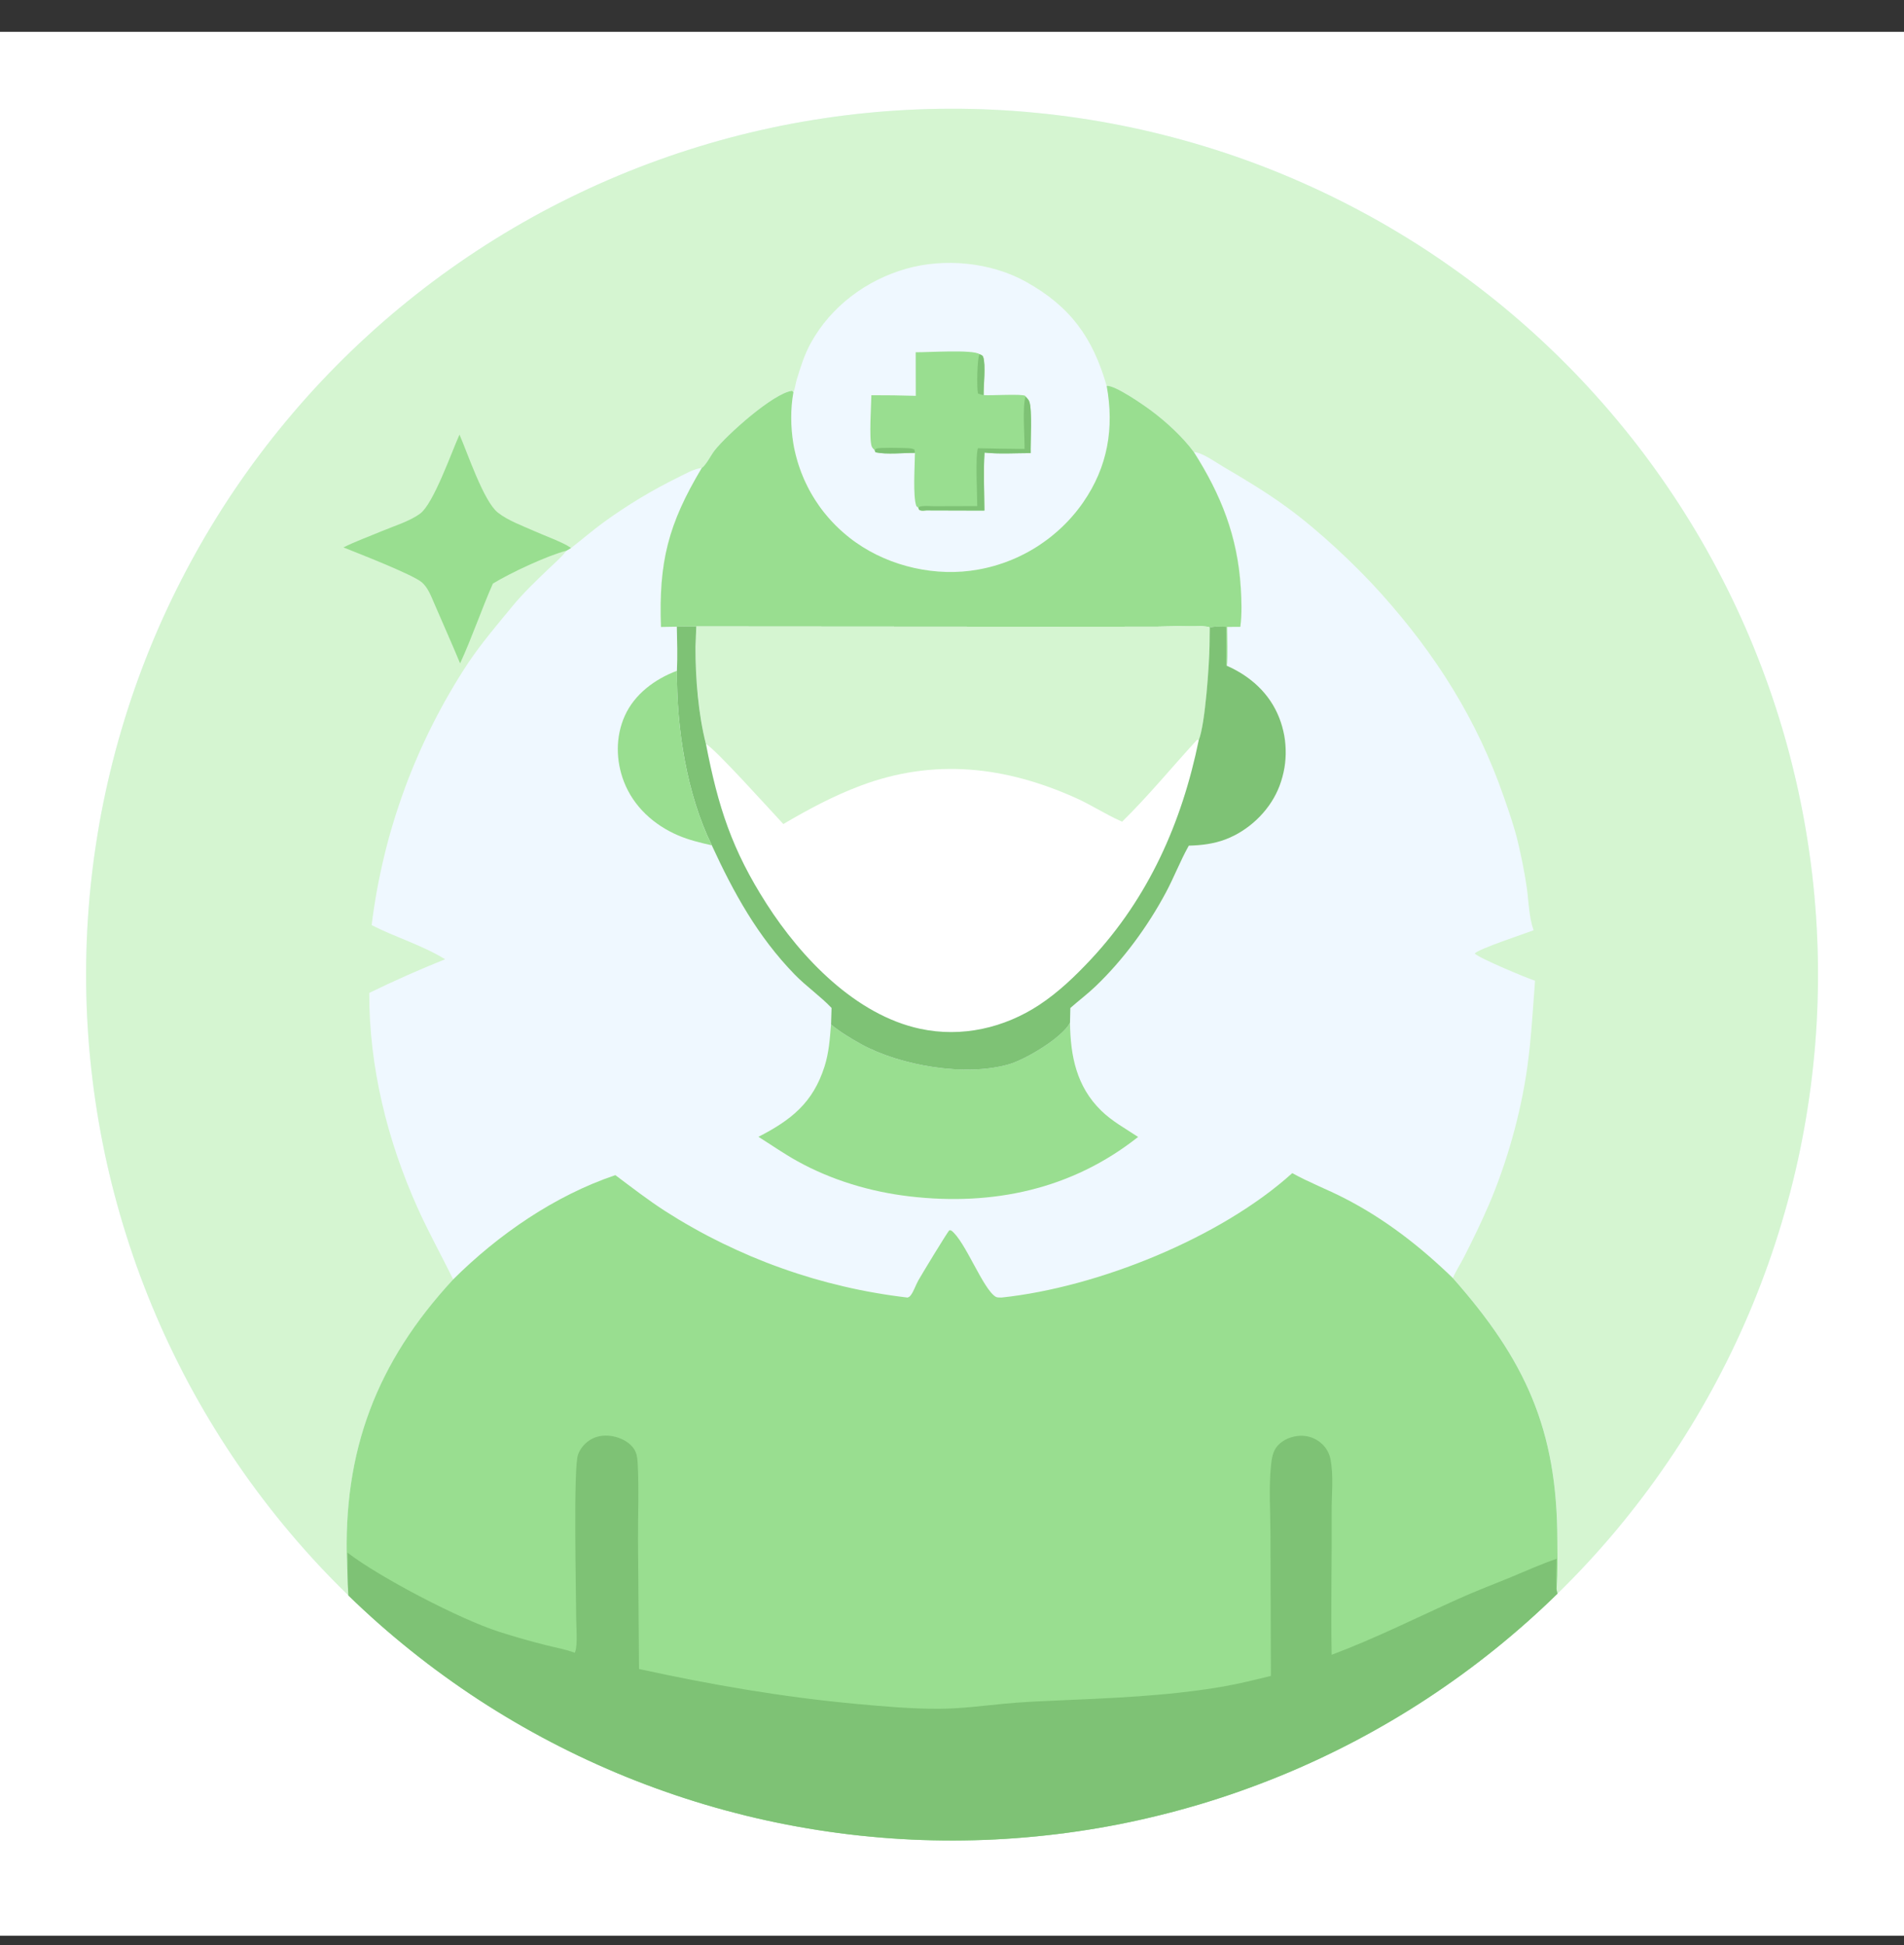 <svg width="46" height="47" viewBox="0 0 46 47" fill="none" xmlns="http://www.w3.org/2000/svg">
<rect x="0" y="0" width="46" height="47" fill="#333333" stroke="none"/>
<g clip-path="url(#clip0_1294_35104)">
<path d="M0 0.769H46V46.769H0V0.769Z" fill="white"/>
<path d="M8.42 38.55C8.173 38.31 7.932 38.064 7.697 37.813C7.463 37.561 7.234 37.303 7.012 37.04C6.79 36.777 6.575 36.509 6.366 36.235C6.157 35.961 5.955 35.683 5.76 35.399C5.565 35.115 5.377 34.827 5.197 34.534C5.016 34.241 4.843 33.944 4.676 33.642C4.51 33.341 4.352 33.035 4.201 32.726C4.05 32.417 3.906 32.104 3.771 31.787C3.635 31.471 3.508 31.151 3.388 30.829C3.268 30.506 3.156 30.18 3.053 29.852C2.949 29.524 2.853 29.193 2.766 28.86C2.678 28.527 2.599 28.193 2.528 27.856C2.458 27.519 2.395 27.18 2.341 26.841C2.287 26.501 2.241 26.16 2.204 25.817C2.166 25.475 2.137 25.132 2.117 24.789C2.096 24.445 2.085 24.101 2.081 23.757C2.078 23.413 2.083 23.069 2.096 22.724C2.11 22.381 2.132 22.037 2.162 21.694C2.193 21.351 2.232 21.009 2.279 20.669C2.327 20.328 2.382 19.988 2.446 19.65C2.511 19.311 2.583 18.975 2.664 18.64C2.745 18.306 2.833 17.973 2.931 17.643C3.028 17.313 3.133 16.985 3.246 16.66C3.36 16.335 3.481 16.013 3.61 15.694C3.739 15.375 3.876 15.059 4.021 14.747C4.166 14.435 4.319 14.126 4.479 13.822C4.639 13.517 4.806 13.216 4.981 12.919C5.156 12.623 5.338 12.331 5.527 12.043C5.717 11.756 5.913 11.473 6.116 11.195C6.319 10.918 6.529 10.645 6.746 10.378C6.963 10.11 7.186 9.848 7.415 9.592C7.645 9.335 7.881 9.085 8.123 8.84C8.365 8.595 8.613 8.356 8.867 8.124C9.12 7.891 9.38 7.665 9.645 7.445C9.91 7.226 10.18 7.012 10.455 6.806C10.731 6.6 11.011 6.4 11.297 6.207C11.582 6.015 11.872 5.829 12.166 5.651C12.461 5.473 12.759 5.302 13.062 5.138C13.365 4.975 13.672 4.819 13.983 4.671C14.293 4.522 14.607 4.382 14.925 4.249C15.242 4.116 15.563 3.991 15.887 3.874C16.21 3.757 16.537 3.648 16.866 3.547C17.195 3.446 17.526 3.353 17.86 3.268C18.194 3.184 18.529 3.108 18.867 3.039C19.204 2.971 19.543 2.912 19.884 2.861C20.224 2.809 20.566 2.766 20.908 2.732C21.25 2.697 21.594 2.672 21.937 2.654C22.281 2.637 22.625 2.627 22.97 2.627C23.314 2.626 23.658 2.634 24.002 2.651C24.345 2.667 24.689 2.692 25.031 2.726C25.374 2.759 25.715 2.801 26.056 2.851C26.396 2.901 26.736 2.96 27.073 3.027C27.411 3.094 27.747 3.169 28.081 3.253C28.415 3.337 28.746 3.428 29.076 3.528C29.405 3.628 29.732 3.736 30.056 3.852C30.38 3.968 30.701 4.092 31.019 4.224C31.337 4.356 31.651 4.496 31.962 4.643C32.273 4.791 32.581 4.946 32.884 5.109C33.188 5.271 33.487 5.441 33.782 5.619C34.077 5.796 34.367 5.98 34.653 6.172C34.939 6.364 35.22 6.563 35.496 6.768C35.772 6.974 36.043 7.186 36.309 7.405C36.574 7.624 36.834 7.849 37.089 8.081C37.343 8.313 37.592 8.551 37.835 8.795C38.078 9.039 38.314 9.289 38.544 9.545C38.775 9.8 38.999 10.062 39.216 10.329C39.434 10.595 39.645 10.867 39.849 11.145C40.053 11.422 40.25 11.704 40.44 11.991C40.63 12.278 40.813 12.569 40.989 12.865C41.165 13.161 41.333 13.461 41.494 13.766C41.655 14.07 41.808 14.378 41.954 14.69C42.1 15.002 42.238 15.317 42.368 15.636C42.498 15.954 42.62 16.276 42.735 16.601C42.849 16.925 42.955 17.253 43.054 17.583C43.152 17.913 43.242 18.245 43.323 18.579C43.405 18.913 43.479 19.25 43.544 19.588C43.609 19.926 43.666 20.265 43.714 20.606C43.763 20.947 43.803 21.288 43.834 21.631C43.866 21.974 43.889 22.317 43.903 22.661C43.918 23.005 43.924 23.349 43.922 23.694C43.919 24.038 43.908 24.382 43.889 24.726C43.87 25.069 43.842 25.412 43.805 25.755C43.769 26.097 43.724 26.438 43.671 26.778C43.618 27.118 43.556 27.457 43.487 27.794C43.417 28.131 43.339 28.466 43.252 28.799C43.166 29.133 43.071 29.463 42.968 29.792C42.866 30.12 42.755 30.446 42.636 30.769C42.517 31.093 42.391 31.412 42.256 31.729C42.121 32.046 41.979 32.359 41.829 32.669C41.679 32.979 41.521 33.285 41.356 33.587C41.191 33.889 41.018 34.187 40.839 34.48C40.659 34.774 40.472 35.062 40.277 35.347C40.083 35.631 39.882 35.91 39.674 36.185C39.466 36.459 39.252 36.728 39.031 36.992C38.809 37.256 38.582 37.514 38.348 37.766C38.114 38.019 37.874 38.265 37.628 38.506C37.387 38.742 37.141 38.971 36.889 39.195C36.637 39.418 36.38 39.636 36.117 39.847C35.855 40.058 35.587 40.263 35.315 40.461C35.043 40.659 34.766 40.851 34.484 41.036C34.203 41.221 33.917 41.399 33.627 41.57C33.336 41.741 33.042 41.905 32.744 42.062C32.446 42.218 32.144 42.368 31.839 42.51C31.534 42.653 31.225 42.788 30.913 42.915C30.602 43.042 30.287 43.162 29.969 43.274C29.652 43.386 29.331 43.491 29.009 43.588C28.686 43.684 28.361 43.773 28.035 43.854C27.707 43.935 27.379 44.008 27.048 44.074C26.718 44.139 26.386 44.196 26.053 44.245C25.72 44.294 25.385 44.335 25.05 44.368C24.715 44.401 24.379 44.426 24.043 44.443C23.706 44.46 23.369 44.468 23.033 44.469C22.696 44.469 22.359 44.462 22.023 44.446C21.686 44.43 21.35 44.406 21.015 44.374C20.68 44.342 20.345 44.302 20.012 44.254C19.678 44.206 19.346 44.15 19.016 44.086C18.685 44.022 18.356 43.95 18.029 43.87C17.702 43.789 17.377 43.702 17.054 43.606C16.731 43.51 16.41 43.407 16.092 43.295C15.774 43.184 15.459 43.065 15.147 42.939C14.835 42.812 14.526 42.678 14.22 42.537C13.915 42.396 13.612 42.247 13.314 42.091C13.015 41.935 12.721 41.772 12.43 41.602C12.139 41.431 11.853 41.254 11.571 41.07C11.289 40.886 11.011 40.696 10.738 40.498C10.465 40.301 10.197 40.097 9.934 39.886C9.671 39.676 9.413 39.459 9.161 39.237C8.908 39.014 8.661 38.785 8.42 38.55Z" fill="#eff8ff"/>
<path d="M8.42 38.55C8.173 38.31 7.932 38.064 7.697 37.813C7.463 37.561 7.234 37.303 7.012 37.04C6.79 36.777 6.575 36.509 6.366 36.235C6.157 35.961 5.955 35.683 5.76 35.399C5.565 35.115 5.377 34.827 5.197 34.534C5.016 34.241 4.843 33.944 4.676 33.642C4.51 33.341 4.352 33.035 4.201 32.726C4.05 32.417 3.906 32.104 3.771 31.787C3.635 31.471 3.508 31.151 3.388 30.829C3.268 30.506 3.156 30.18 3.053 29.852C2.949 29.524 2.853 29.193 2.766 28.86C2.678 28.527 2.599 28.193 2.528 27.856C2.458 27.519 2.395 27.18 2.341 26.841C2.287 26.501 2.241 26.16 2.204 25.817C2.166 25.475 2.137 25.132 2.117 24.789C2.096 24.445 2.085 24.101 2.081 23.757C2.078 23.413 2.083 23.069 2.096 22.724C2.11 22.381 2.132 22.037 2.162 21.694C2.193 21.351 2.232 21.009 2.279 20.669C2.327 20.328 2.382 19.988 2.446 19.65C2.511 19.311 2.583 18.975 2.664 18.64C2.745 18.306 2.833 17.973 2.931 17.643C3.028 17.313 3.133 16.985 3.246 16.66C3.36 16.335 3.481 16.013 3.61 15.694C3.739 15.375 3.876 15.059 4.021 14.747C4.166 14.435 4.319 14.126 4.479 13.822C4.639 13.517 4.806 13.216 4.981 12.919C5.156 12.623 5.338 12.331 5.527 12.043C5.717 11.756 5.913 11.473 6.116 11.195C6.319 10.918 6.529 10.645 6.746 10.378C6.963 10.11 7.186 9.848 7.415 9.592C7.645 9.335 7.881 9.085 8.123 8.84C8.365 8.595 8.613 8.356 8.867 8.124C9.12 7.891 9.38 7.665 9.645 7.445C9.91 7.226 10.18 7.012 10.455 6.806C10.731 6.6 11.011 6.4 11.297 6.207C11.582 6.015 11.872 5.829 12.166 5.651C12.461 5.473 12.759 5.302 13.062 5.138C13.365 4.975 13.672 4.819 13.983 4.671C14.293 4.522 14.607 4.382 14.925 4.249C15.242 4.116 15.563 3.991 15.887 3.874C16.21 3.757 16.537 3.648 16.866 3.547C17.195 3.446 17.526 3.353 17.86 3.268C18.194 3.184 18.529 3.108 18.867 3.039C19.204 2.971 19.543 2.912 19.884 2.861C20.224 2.809 20.566 2.766 20.908 2.732C21.25 2.697 21.594 2.672 21.937 2.654C22.281 2.637 22.625 2.627 22.97 2.627C23.314 2.626 23.658 2.634 24.002 2.651C24.345 2.667 24.689 2.692 25.031 2.726C25.374 2.759 25.715 2.801 26.056 2.851C26.396 2.901 26.736 2.96 27.073 3.027C27.411 3.094 27.747 3.169 28.081 3.253C28.415 3.337 28.746 3.428 29.076 3.528C29.405 3.628 29.732 3.736 30.056 3.852C30.38 3.968 30.701 4.092 31.019 4.224C31.337 4.356 31.651 4.496 31.962 4.643C32.273 4.791 32.581 4.946 32.884 5.109C33.188 5.271 33.487 5.441 33.782 5.619C34.077 5.796 34.367 5.98 34.653 6.172C34.939 6.364 35.22 6.563 35.496 6.768C35.772 6.974 36.043 7.186 36.309 7.405C36.574 7.624 36.834 7.849 37.089 8.081C37.343 8.313 37.592 8.551 37.835 8.795C38.078 9.039 38.314 9.289 38.544 9.545C38.775 9.8 38.999 10.062 39.216 10.329C39.434 10.595 39.645 10.867 39.849 11.145C40.053 11.422 40.25 11.704 40.44 11.991C40.63 12.278 40.813 12.569 40.989 12.865C41.165 13.161 41.333 13.461 41.494 13.766C41.655 14.07 41.808 14.378 41.954 14.69C42.1 15.002 42.238 15.317 42.368 15.636C42.498 15.954 42.62 16.276 42.735 16.601C42.849 16.925 42.955 17.253 43.054 17.583C43.152 17.913 43.242 18.245 43.323 18.579C43.405 18.913 43.479 19.25 43.544 19.588C43.609 19.926 43.666 20.265 43.714 20.606C43.763 20.947 43.803 21.288 43.834 21.631C43.866 21.974 43.889 22.317 43.903 22.661C43.918 23.005 43.924 23.349 43.922 23.694C43.919 24.038 43.908 24.382 43.889 24.726C43.87 25.069 43.842 25.412 43.805 25.755C43.769 26.097 43.724 26.438 43.671 26.778C43.618 27.118 43.556 27.457 43.487 27.794C43.417 28.131 43.339 28.466 43.252 28.799C43.166 29.133 43.071 29.463 42.968 29.792C42.866 30.12 42.755 30.446 42.636 30.769C42.517 31.093 42.391 31.412 42.256 31.729C42.121 32.046 41.979 32.359 41.829 32.669C41.679 32.979 41.521 33.285 41.356 33.587C41.191 33.889 41.018 34.187 40.839 34.48C40.659 34.774 40.472 35.062 40.277 35.347C40.083 35.631 39.882 35.91 39.674 36.185C39.466 36.459 39.252 36.728 39.031 36.992C38.809 37.256 38.582 37.514 38.348 37.766C38.114 38.019 37.874 38.265 37.628 38.506L37.604 38.396C37.607 38.38 37.61 38.364 37.611 38.348C37.642 37.971 37.627 37.579 37.626 37.2C37.622 34.529 36.848 32.854 35.102 30.879C35.173 30.705 35.287 30.537 35.373 30.367C35.582 29.955 35.788 29.533 35.971 29.108C36.405 28.096 36.739 26.909 36.894 25.819C36.994 25.114 37.032 24.404 37.086 23.695C36.906 23.641 35.716 23.144 35.63 23.038C35.698 22.934 36.88 22.543 37.051 22.477C36.936 22.152 36.934 21.776 36.885 21.436C36.832 21.07 36.756 20.701 36.671 20.341C36.584 19.975 36.457 19.616 36.334 19.261C35.69 17.398 34.697 15.827 33.385 14.36C32.754 13.654 31.865 12.822 31.102 12.264C30.611 11.905 30.075 11.581 29.549 11.274C29.372 11.171 29.047 10.933 28.845 10.922C29.501 11.957 29.9 12.956 29.978 14.197C29.997 14.504 30.007 14.84 29.967 15.144L29.648 15.147C29.648 15.457 29.664 15.777 29.644 16.087L29.632 16.083C29.621 15.771 29.628 15.457 29.629 15.145C29.505 15.144 29.345 15.125 29.228 15.164C29.206 15.151 29.181 15.145 29.155 15.142C28.8 15.105 28.328 15.141 27.955 15.142L25.371 15.144L16.823 15.138C16.666 15.133 16.509 15.138 16.353 15.141L15.971 15.148C15.913 13.574 16.147 12.66 16.956 11.307C16.769 11.324 16.563 11.446 16.394 11.529C16.074 11.686 15.762 11.856 15.457 12.04C15.152 12.224 14.855 12.421 14.568 12.631C14.303 12.826 14.055 13.04 13.796 13.241L13.685 13.306C13.681 13.311 13.677 13.316 13.673 13.322C13.551 13.479 13.385 13.616 13.242 13.755C12.94 14.045 12.639 14.331 12.373 14.655C12.014 15.091 11.63 15.543 11.316 16.01C11.238 16.129 11.161 16.248 11.086 16.369C11.012 16.49 10.938 16.612 10.867 16.735C10.796 16.858 10.726 16.981 10.659 17.106C10.591 17.231 10.525 17.357 10.461 17.484C10.396 17.61 10.334 17.738 10.274 17.867C10.213 17.995 10.155 18.125 10.098 18.255C10.041 18.385 9.986 18.516 9.933 18.648C9.88 18.78 9.829 18.913 9.78 19.046C9.731 19.179 9.684 19.313 9.639 19.448C9.593 19.582 9.55 19.718 9.509 19.854C9.467 19.989 9.428 20.126 9.39 20.263C9.353 20.4 9.317 20.538 9.284 20.676C9.251 20.814 9.219 20.952 9.19 21.091C9.16 21.23 9.133 21.37 9.107 21.509C9.082 21.649 9.058 21.789 9.037 21.93C9.015 22.07 8.996 22.211 8.979 22.352C9.552 22.646 10.207 22.839 10.754 23.177C10.133 23.426 9.522 23.697 8.921 23.99C8.916 25.776 9.358 27.557 10.088 29.183C10.351 29.769 10.666 30.336 10.95 30.913C9.101 32.91 8.279 35.059 8.385 37.804C8.388 37.868 8.389 37.932 8.397 37.995C8.4 38.181 8.406 38.365 8.42 38.55Z" fill="#D5F5D1"/>
<path d="M19.169 9.476C19.206 9.397 19.219 9.271 19.245 9.185C19.337 8.877 19.435 8.566 19.59 8.285C20.077 7.403 20.928 6.769 21.89 6.494C22.819 6.229 23.935 6.335 24.783 6.806C25.863 7.407 26.4 8.156 26.737 9.324C26.929 9.295 27.632 9.786 27.819 9.925C28.173 10.19 28.582 10.565 28.843 10.922C29.5 11.957 29.898 12.956 29.976 14.198C29.996 14.504 30.006 14.84 29.966 15.144L29.647 15.147C29.647 15.458 29.662 15.777 29.643 16.087L29.63 16.084C29.619 15.771 29.626 15.457 29.627 15.145C29.503 15.144 29.343 15.126 29.227 15.165C29.204 15.151 29.18 15.145 29.154 15.142C28.799 15.105 28.326 15.141 27.953 15.142L25.369 15.144L16.821 15.138C16.665 15.133 16.508 15.138 16.351 15.142L15.969 15.148C15.912 13.575 16.145 12.661 16.954 11.307C17.059 11.236 17.178 10.994 17.262 10.886C17.557 10.509 18.683 9.498 19.136 9.442L19.169 9.476Z" fill="#eff8ff"/>
<path d="M26.737 9.324C26.929 9.296 27.632 9.786 27.819 9.926C28.173 10.19 28.582 10.565 28.843 10.923C29.5 11.957 29.898 12.956 29.976 14.198C29.996 14.504 30.006 14.84 29.966 15.145L29.647 15.147C29.647 15.458 29.662 15.778 29.643 16.087L29.63 16.084C29.619 15.771 29.626 15.457 29.627 15.145C29.503 15.145 29.343 15.126 29.227 15.165C29.204 15.151 29.18 15.145 29.154 15.142C28.799 15.105 28.326 15.142 27.953 15.142L25.369 15.144L16.821 15.138C16.665 15.134 16.508 15.139 16.351 15.142L15.969 15.148C15.912 13.575 16.145 12.661 16.954 11.308C17.059 11.236 17.178 10.994 17.262 10.886C17.557 10.509 18.683 9.498 19.136 9.442L19.169 9.476C19.095 9.879 19.101 10.315 19.167 10.718C19.172 10.748 19.177 10.778 19.183 10.808C19.189 10.837 19.195 10.867 19.202 10.896C19.208 10.926 19.215 10.955 19.223 10.985C19.23 11.014 19.238 11.043 19.246 11.072C19.254 11.102 19.262 11.131 19.271 11.16C19.279 11.188 19.289 11.217 19.298 11.246C19.308 11.275 19.317 11.303 19.328 11.332C19.338 11.36 19.348 11.389 19.359 11.417C19.37 11.445 19.381 11.473 19.393 11.501C19.404 11.529 19.416 11.557 19.428 11.585C19.441 11.612 19.453 11.64 19.466 11.667C19.479 11.694 19.492 11.722 19.506 11.749C19.519 11.776 19.533 11.803 19.547 11.829C19.562 11.856 19.576 11.882 19.591 11.909C19.606 11.935 19.621 11.961 19.637 11.987C19.652 12.013 19.668 12.039 19.684 12.064C19.701 12.09 19.717 12.115 19.734 12.14C19.751 12.165 19.768 12.19 19.785 12.215C19.803 12.24 19.82 12.264 19.838 12.289C19.857 12.313 19.875 12.337 19.893 12.361C19.912 12.385 19.931 12.408 19.95 12.431C19.969 12.455 19.989 12.478 20.009 12.501C20.029 12.524 20.049 12.546 20.069 12.569C20.089 12.591 20.11 12.613 20.131 12.635C20.151 12.657 20.173 12.679 20.194 12.7C20.215 12.721 20.237 12.742 20.259 12.763C20.281 12.784 20.303 12.805 20.326 12.825C20.348 12.845 20.371 12.865 20.394 12.885C20.417 12.905 20.44 12.924 20.463 12.943C20.487 12.962 20.51 12.981 20.534 13C20.558 13.018 20.582 13.037 20.606 13.055C20.631 13.072 20.655 13.09 20.68 13.108C21.511 13.695 22.626 13.944 23.629 13.762C23.661 13.757 23.692 13.751 23.724 13.744C23.755 13.738 23.787 13.731 23.818 13.724C23.85 13.717 23.881 13.709 23.912 13.701C23.944 13.693 23.975 13.685 24.006 13.676C24.037 13.668 24.067 13.658 24.098 13.649C24.129 13.639 24.16 13.63 24.19 13.619C24.221 13.609 24.251 13.598 24.282 13.588C24.312 13.576 24.342 13.565 24.372 13.553C24.402 13.542 24.432 13.53 24.462 13.517C24.491 13.505 24.521 13.492 24.55 13.479C24.58 13.466 24.609 13.452 24.638 13.438C24.667 13.424 24.696 13.41 24.725 13.395C24.753 13.381 24.782 13.366 24.81 13.351C24.839 13.335 24.867 13.319 24.895 13.303C24.923 13.287 24.951 13.271 24.978 13.255C25.006 13.238 25.033 13.221 25.06 13.204C25.087 13.186 25.114 13.168 25.141 13.15C25.168 13.132 25.194 13.114 25.22 13.095C25.247 13.077 25.273 13.058 25.299 13.038C25.324 13.019 25.35 12.999 25.375 12.98C25.4 12.96 25.425 12.939 25.45 12.919C25.475 12.898 25.5 12.877 25.524 12.856C25.548 12.835 25.572 12.814 25.596 12.792C25.62 12.77 25.643 12.748 25.667 12.726C25.69 12.704 25.713 12.681 25.736 12.658C25.758 12.635 25.781 12.612 25.803 12.589C25.825 12.565 25.847 12.542 25.868 12.518C25.89 12.494 25.911 12.469 25.932 12.445C25.953 12.42 25.974 12.396 25.994 12.371C26.014 12.346 26.034 12.32 26.054 12.295C26.074 12.27 26.093 12.244 26.112 12.218C26.131 12.192 26.15 12.166 26.168 12.139C26.764 11.28 26.922 10.34 26.737 9.324Z" fill="#99DE90"/>
<path d="M22.123 8.511C22.401 8.516 23.503 8.439 23.667 8.558C23.707 8.579 23.739 8.581 23.754 8.626C23.82 8.817 23.761 9.318 23.765 9.547C23.946 9.561 24.683 9.511 24.771 9.565L24.777 9.58C24.81 9.615 24.851 9.656 24.868 9.702C24.942 9.898 24.894 10.69 24.901 10.947C24.538 10.947 24.147 10.974 23.786 10.935C23.757 11.398 23.781 11.872 23.783 12.336L22.382 12.332C22.332 12.336 22.282 12.345 22.233 12.33C22.199 12.32 22.201 12.3 22.189 12.271L22.139 12.228C22.05 11.994 22.103 11.232 22.105 10.942C21.819 10.941 21.423 10.986 21.153 10.928L21.132 10.877C21.105 10.85 21.07 10.818 21.058 10.78C20.995 10.594 21.048 9.791 21.052 9.549C21.41 9.548 21.768 9.553 22.125 9.564L22.123 8.511Z" fill="#99DE90"/>
<path d="M24.776 9.58C24.808 9.615 24.85 9.656 24.867 9.702C24.94 9.898 24.893 10.69 24.9 10.947C24.536 10.947 24.145 10.974 23.785 10.935C23.756 11.398 23.78 11.872 23.782 12.336L22.38 12.332C22.331 12.336 22.28 12.345 22.232 12.33C22.198 12.321 22.2 12.3 22.188 12.271L22.215 12.242C22.324 12.213 22.449 12.228 22.561 12.23L23.61 12.227C23.609 11.954 23.562 11.02 23.626 10.83C24.002 10.838 24.377 10.844 24.753 10.847C24.757 10.541 24.696 9.845 24.776 9.58Z" fill="#7EC275"/>
<path d="M23.665 8.558C23.706 8.579 23.737 8.581 23.753 8.626C23.818 8.817 23.759 9.318 23.764 9.547C23.717 9.538 23.676 9.526 23.631 9.51C23.629 9.501 23.626 9.493 23.624 9.484C23.597 9.353 23.606 8.658 23.665 8.558Z" fill="#7EC275"/>
<path d="M21.131 10.877C21.145 10.864 21.155 10.847 21.172 10.839C21.236 10.809 21.811 10.823 21.916 10.828C21.978 10.83 22.033 10.832 22.091 10.86C22.096 10.886 22.102 10.915 22.104 10.942C21.818 10.941 21.422 10.986 21.152 10.928L21.131 10.877Z" fill="#7EC275"/>
<path d="M11.101 10.501C11.297 10.948 11.683 12.11 12.026 12.383C12.271 12.578 12.615 12.7 12.9 12.828C13.108 12.922 13.614 13.11 13.768 13.221C13.777 13.228 13.786 13.234 13.795 13.241L13.684 13.306C13.216 13.426 12.324 13.845 11.908 14.1C11.628 14.735 11.406 15.398 11.116 16.028C10.912 15.534 10.691 15.046 10.481 14.555C10.407 14.384 10.336 14.197 10.193 14.071C9.98 13.884 8.64 13.364 8.297 13.226C8.597 13.077 8.916 12.963 9.224 12.833C9.516 12.711 9.901 12.595 10.153 12.407C10.474 12.169 10.91 10.923 11.101 10.501Z" fill="#99DE90"/>
<path d="M31.221 28.344C31.624 28.57 32.065 28.736 32.477 28.948C33.463 29.454 34.307 30.112 35.1 30.879C36.847 32.854 37.62 34.529 37.625 37.2C37.625 37.579 37.641 37.971 37.61 38.348C37.608 38.364 37.606 38.38 37.603 38.396L37.627 38.506C37.386 38.742 37.139 38.971 36.887 39.195C36.636 39.418 36.378 39.636 36.116 39.847C35.853 40.058 35.586 40.263 35.314 40.461C35.041 40.659 34.764 40.851 34.483 41.036C34.201 41.221 33.916 41.399 33.625 41.57C33.335 41.741 33.041 41.905 32.743 42.062C32.445 42.219 32.143 42.368 31.838 42.511C31.533 42.653 31.224 42.788 30.912 42.915C30.6 43.042 30.286 43.162 29.968 43.274C29.65 43.387 29.33 43.491 29.008 43.588C28.685 43.684 28.36 43.773 28.033 43.854C27.706 43.935 27.378 44.009 27.047 44.074C26.717 44.139 26.385 44.196 26.052 44.245C25.718 44.294 25.384 44.335 25.049 44.368C24.714 44.401 24.378 44.426 24.041 44.443C23.705 44.46 23.368 44.468 23.031 44.469C22.695 44.469 22.358 44.462 22.021 44.446C21.685 44.43 21.349 44.407 21.014 44.374C20.678 44.343 20.344 44.302 20.011 44.254C19.677 44.206 19.345 44.15 19.015 44.086C18.684 44.022 18.355 43.95 18.028 43.87C17.701 43.789 17.375 43.702 17.053 43.606C16.73 43.51 16.409 43.407 16.091 43.295C15.773 43.184 15.458 43.065 15.146 42.939C14.834 42.812 14.525 42.678 14.219 42.537C13.913 42.396 13.611 42.247 13.313 42.091C13.014 41.935 12.719 41.772 12.429 41.602C12.138 41.432 11.852 41.255 11.569 41.07C11.287 40.886 11.01 40.696 10.737 40.498C10.464 40.301 10.196 40.097 9.933 39.886C9.67 39.676 9.412 39.459 9.16 39.237C8.907 39.014 8.66 38.785 8.418 38.55C8.404 38.365 8.399 38.181 8.396 37.995C8.387 37.932 8.387 37.868 8.384 37.804C8.278 35.059 9.099 32.91 10.948 30.913C12.035 29.831 13.404 28.885 14.867 28.393C15.264 28.69 15.658 28.996 16.074 29.264C16.184 29.334 16.295 29.403 16.407 29.471C16.519 29.538 16.632 29.603 16.746 29.667C16.86 29.731 16.974 29.794 17.09 29.855C17.206 29.915 17.322 29.974 17.439 30.032C17.557 30.089 17.675 30.145 17.794 30.199C17.912 30.253 18.032 30.306 18.152 30.357C18.273 30.407 18.394 30.456 18.515 30.504C18.637 30.551 18.759 30.597 18.882 30.64C19.005 30.684 19.129 30.727 19.253 30.767C19.377 30.807 19.502 30.846 19.627 30.883C19.753 30.919 19.878 30.954 20.005 30.988C20.131 31.021 20.258 31.052 20.385 31.082C20.512 31.112 20.64 31.14 20.768 31.166C20.896 31.192 21.024 31.216 21.153 31.238C21.281 31.261 21.41 31.281 21.539 31.3C21.669 31.319 21.798 31.335 21.928 31.351C21.945 31.341 21.965 31.336 21.98 31.322C22.055 31.252 22.127 31.041 22.184 30.941C22.258 30.808 22.9 29.749 22.935 29.727C22.949 29.719 22.967 29.73 22.983 29.731C23.321 29.984 23.749 31.155 24.06 31.334C24.093 31.353 24.161 31.349 24.199 31.35C26.518 31.105 29.486 29.912 31.221 28.344Z" fill="#99DE90"/>
<path d="M13.886 39.933C13.89 39.923 13.894 39.913 13.898 39.903C13.96 39.725 13.921 39.29 13.92 39.092C13.919 38.472 13.849 35.479 13.964 35.149C14.021 34.984 14.153 34.84 14.308 34.761C14.501 34.662 14.742 34.668 14.943 34.739C15.11 34.797 15.287 34.913 15.357 35.082C15.396 35.175 15.403 35.292 15.408 35.392C15.438 35.983 15.413 36.587 15.414 37.179L15.438 40.325C17.18 40.705 18.904 41.004 20.681 41.168C21.344 41.229 22.019 41.289 22.684 41.286C23.219 41.284 23.753 41.213 24.285 41.162C24.66 41.127 25.033 41.108 25.409 41.092C26.786 41.031 28.179 40.985 29.54 40.751C29.931 40.684 30.318 40.586 30.704 40.492L30.694 37.072C30.693 36.529 30.651 35.947 30.707 35.408C30.724 35.242 30.749 35.065 30.863 34.935C30.999 34.78 31.213 34.697 31.415 34.69C31.439 34.689 31.464 34.69 31.488 34.691C31.512 34.693 31.536 34.696 31.56 34.7C31.584 34.703 31.608 34.709 31.631 34.715C31.654 34.721 31.677 34.729 31.7 34.737C31.723 34.746 31.745 34.756 31.766 34.767C31.788 34.778 31.809 34.789 31.829 34.803C31.85 34.815 31.87 34.829 31.889 34.844C31.908 34.859 31.926 34.875 31.944 34.892C32.047 34.99 32.115 35.113 32.143 35.252C32.224 35.655 32.169 36.124 32.172 36.536C32.179 37.684 32.152 38.835 32.172 39.982C33.222 39.588 34.209 39.093 35.229 38.633C35.651 38.442 36.086 38.279 36.514 38.102C36.875 37.952 37.235 37.789 37.606 37.663C37.601 37.908 37.596 38.152 37.604 38.396L37.627 38.506C37.386 38.742 37.14 38.971 36.888 39.195C36.636 39.418 36.379 39.636 36.117 39.847C35.854 40.058 35.587 40.263 35.314 40.461C35.042 40.659 34.765 40.851 34.484 41.036C34.202 41.221 33.916 41.399 33.626 41.57C33.336 41.741 33.042 41.905 32.744 42.062C32.446 42.219 32.144 42.368 31.838 42.511C31.533 42.653 31.225 42.788 30.913 42.915C30.601 43.042 30.286 43.162 29.969 43.274C29.651 43.387 29.331 43.491 29.008 43.588C28.686 43.684 28.361 43.773 28.034 43.854C27.707 43.935 27.378 44.009 27.048 44.074C26.717 44.139 26.385 44.196 26.052 44.245C25.719 44.294 25.385 44.335 25.049 44.368C24.714 44.401 24.378 44.426 24.042 44.443C23.706 44.46 23.369 44.468 23.032 44.469C22.695 44.469 22.358 44.462 22.022 44.446C21.686 44.43 21.35 44.407 21.014 44.374C20.679 44.343 20.345 44.303 20.011 44.254C19.678 44.206 19.346 44.15 19.015 44.086C18.684 44.022 18.356 43.95 18.028 43.87C17.701 43.789 17.376 43.702 17.053 43.606C16.73 43.51 16.41 43.407 16.092 43.295C15.774 43.184 15.459 43.065 15.147 42.939C14.834 42.812 14.525 42.678 14.22 42.537C13.914 42.396 13.612 42.247 13.313 42.091C13.015 41.935 12.72 41.772 12.429 41.602C12.139 41.432 11.852 41.255 11.57 41.071C11.288 40.886 11.011 40.696 10.738 40.498C10.465 40.301 10.197 40.097 9.934 39.886C9.671 39.676 9.413 39.459 9.16 39.237C8.908 39.014 8.661 38.785 8.419 38.55C8.405 38.365 8.4 38.181 8.397 37.995C8.402 37.834 8.401 37.675 8.396 37.515C9.185 38.119 11.117 39.126 12.059 39.426C12.436 39.547 12.818 39.656 13.203 39.752C13.425 39.809 13.673 39.851 13.886 39.933Z" fill="#7EC275"/>
<path d="M16.823 15.138L25.371 15.144L27.955 15.142C28.328 15.141 28.8 15.105 29.156 15.142C29.182 15.145 29.206 15.151 29.228 15.165L29.223 15.59C29.217 16.048 29.12 17.503 28.964 17.88C28.556 19.871 27.753 21.687 26.354 23.184C25.977 23.587 25.576 23.972 25.113 24.278C24.264 24.838 23.237 25.072 22.236 24.858C20.675 24.525 19.36 23.145 18.524 21.843C17.684 20.534 17.351 19.496 17.058 17.979C16.872 17.252 16.802 16.384 16.805 15.632L16.823 15.138Z" fill="white"/>
<path d="M16.823 15.138L25.371 15.144L27.955 15.142C28.328 15.141 28.8 15.105 29.156 15.142C29.182 15.145 29.206 15.151 29.228 15.165L29.223 15.59C29.217 16.048 29.12 17.503 28.964 17.88L28.92 17.875C28.319 18.529 27.744 19.232 27.11 19.853L27.075 19.837C26.703 19.672 26.362 19.446 25.992 19.28C24.291 18.516 22.568 18.315 20.789 18.984C20.135 19.23 19.526 19.556 18.925 19.91C18.66 19.629 17.261 18.07 17.058 17.979C16.872 17.252 16.802 16.384 16.805 15.632L16.823 15.138Z" fill="#D5F5D1"/>
<path d="M25.851 24.712C25.861 25.514 26.008 26.252 26.604 26.834C26.866 27.091 27.192 27.268 27.496 27.47C25.894 28.739 23.986 29.14 21.982 28.907C21.036 28.797 20.092 28.516 19.258 28.052C18.937 27.874 18.634 27.662 18.324 27.467C19.114 27.061 19.64 26.647 19.92 25.769C20.026 25.436 20.05 25.099 20.077 24.752C20.296 24.934 20.561 25.093 20.809 25.229C21.749 25.747 23.327 26.022 24.381 25.712C24.78 25.595 25.651 25.08 25.851 24.712Z" fill="#99DE90"/>
<path d="M16.352 15.142C16.508 15.139 16.665 15.134 16.822 15.138L16.803 15.632C16.801 16.384 16.87 17.252 17.056 17.979C17.349 19.496 17.683 20.534 18.523 21.843C19.358 23.145 20.673 24.525 22.234 24.858C23.236 25.072 24.262 24.838 25.111 24.278C25.574 23.972 25.975 23.587 26.352 23.184C27.751 21.687 28.555 19.871 28.962 17.88C29.118 17.503 29.215 16.048 29.222 15.59L29.227 15.165C29.343 15.126 29.503 15.144 29.627 15.145C29.627 15.457 29.619 15.771 29.63 16.084L29.643 16.087C30.211 16.338 30.673 16.753 30.904 17.339C30.918 17.374 30.931 17.409 30.943 17.445C30.955 17.48 30.966 17.516 30.976 17.552C30.986 17.588 30.996 17.625 31.004 17.661C31.012 17.698 31.02 17.734 31.027 17.771C31.033 17.808 31.039 17.845 31.044 17.882C31.049 17.919 31.052 17.957 31.055 17.994C31.058 18.032 31.06 18.069 31.061 18.106C31.062 18.144 31.063 18.181 31.062 18.219C31.061 18.256 31.06 18.294 31.057 18.331C31.054 18.369 31.051 18.406 31.047 18.443C31.042 18.48 31.037 18.517 31.031 18.554C31.024 18.591 31.017 18.628 31.009 18.665C31.001 18.701 30.992 18.738 30.982 18.774C30.972 18.81 30.962 18.846 30.95 18.882C30.939 18.917 30.926 18.953 30.913 18.988C30.899 19.023 30.885 19.057 30.87 19.092C30.637 19.62 30.16 20.068 29.622 20.275C29.33 20.388 29.032 20.424 28.722 20.432L28.71 20.452C28.511 20.81 28.363 21.198 28.169 21.561C27.732 22.379 27.141 23.187 26.47 23.829C26.275 24.016 26.06 24.176 25.859 24.355L25.851 24.713C25.652 25.08 24.781 25.595 24.381 25.713C23.327 26.022 21.75 25.747 20.809 25.23C20.561 25.093 20.297 24.934 20.078 24.753L20.09 24.353C19.814 24.063 19.478 23.832 19.197 23.543C18.306 22.626 17.726 21.573 17.197 20.424C16.583 19.168 16.347 17.595 16.354 16.208C16.372 15.853 16.36 15.496 16.352 15.142Z" fill="#7EC275"/>
<path d="M16.355 16.207C16.347 17.595 16.583 19.168 17.197 20.424C16.919 20.362 16.644 20.296 16.381 20.183C15.798 19.933 15.307 19.488 15.075 18.889C14.877 18.378 14.869 17.8 15.094 17.297C15.331 16.768 15.825 16.406 16.355 16.207Z" fill="#99DE90"/>
</g>
<defs>
<clipPath id="clip0_1294_35104">
<rect width="46" height="46" fill="white" transform="translate(0 0.769)"/>
</clipPath>
</defs>
</svg>
